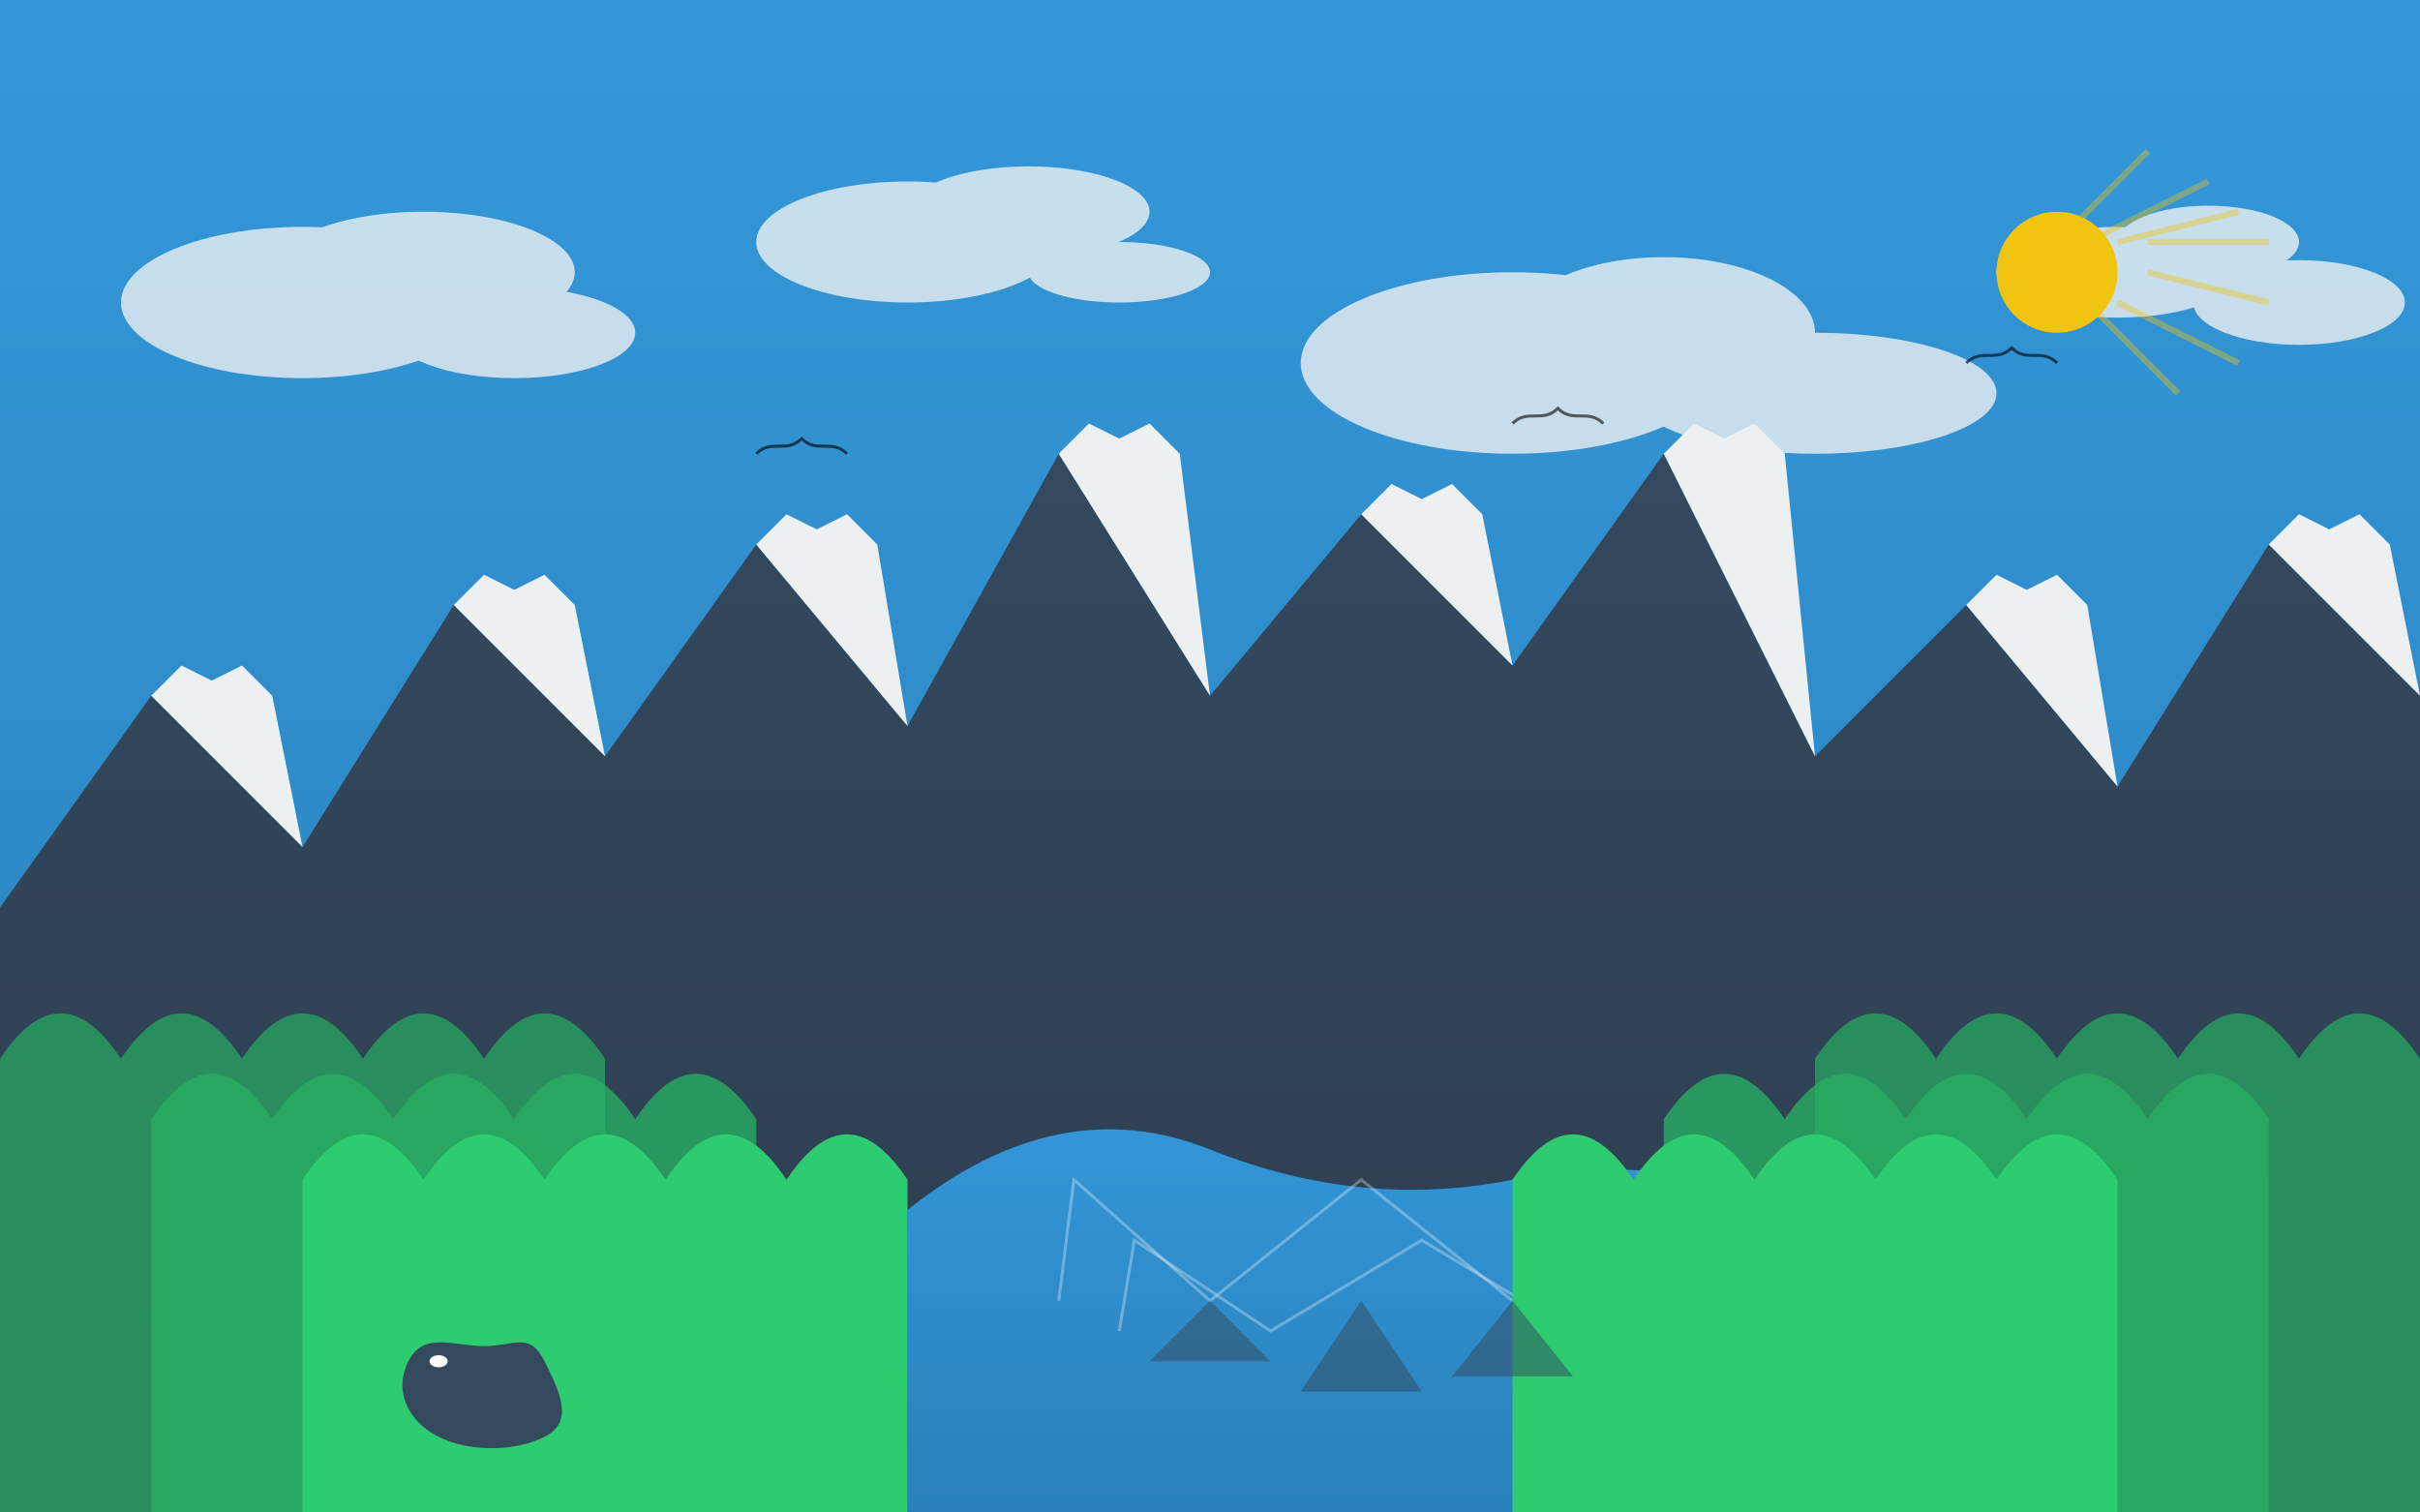 <svg xmlns="http://www.w3.org/2000/svg" viewBox="0 0 800 500">
  <rect x="0" y="0" width="800" height="500" fill="#333333" stroke="none"/>
  <!-- Sky Background -->
  <linearGradient id="sky-gradient" x1="0%" y1="0%" x2="0%" y2="100%">
    <stop offset="0%" stop-color="#3498db"/>
    <stop offset="100%" stop-color="#2980b9"/>
  </linearGradient>
  <rect width="800" height="500" fill="url(#sky-gradient)"/>
  
  <!-- Mountains -->
  <linearGradient id="mountain-gradient" x1="0%" y1="0%" x2="0%" y2="100%">
    <stop offset="0%" stop-color="#34495e"/>
    <stop offset="100%" stop-color="#2c3e50"/>
  </linearGradient>
  <path d="M0,300 L50,230 L100,280 L150,200 L200,250 L250,180 L300,240 L350,150 L400,230 L450,170 L500,220 L550,150 L600,250 L650,200 L700,260 L750,180 L800,230 L800,500 L0,500 Z" fill="url(#mountain-gradient)"/>
  
  <!-- Snow Caps -->
  <path d="M50,230 L60,220 L70,225 L80,220 L90,230 L100,280" fill="#ecf0f1"/>
  <path d="M150,200 L160,190 L170,195 L180,190 L190,200 L200,250" fill="#ecf0f1"/>
  <path d="M250,180 L260,170 L270,175 L280,170 L290,180 L300,240" fill="#ecf0f1"/>
  <path d="M350,150 L360,140 L370,145 L380,140 L390,150 L400,230" fill="#ecf0f1"/>
  <path d="M450,170 L460,160 L470,165 L480,160 L490,170 L500,220" fill="#ecf0f1"/>
  <path d="M550,150 L560,140 L570,145 L580,140 L590,150 L600,250" fill="#ecf0f1"/>
  <path d="M650,200 L660,190 L670,195 L680,190 L690,200 L700,260" fill="#ecf0f1"/>
  <path d="M750,180 L760,170 L770,175 L780,170 L790,180 L800,230" fill="#ecf0f1"/>
  
  <!-- Lake -->
  <linearGradient id="lake-gradient" x1="0%" y1="0%" x2="0%" y2="100%">
    <stop offset="0%" stop-color="#3498db"/>
    <stop offset="100%" stop-color="#2980b9"/>
  </linearGradient>
  <path d="M300,500 L600,500 L600,400 Q550,380 500,390 Q450,400 400,380 Q350,360 300,400 Z" fill="url(#lake-gradient)"/>
  
  <!-- Lake Reflections -->
  <path d="M350,430 L355,390 L400,430 L450,390 L500,430 L550,390 L555,430" fill="none" stroke="#fff" stroke-width="1" opacity="0.3"/>
  <path d="M370,440 L375,410 L420,440 L470,410 L520,440 L530,410 L535,440" fill="none" stroke="#fff" stroke-width="1" opacity="0.3"/>
  
  <!-- Forest Layer 1 (Back) -->
  <g fill="#27ae60">
    <path d="M0,500 L0,350 Q20,320 40,350 Q60,320 80,350 Q100,320 120,350 Q140,320 160,350 Q180,320 200,350 L200,500 Z" opacity="0.7"/>
    <path d="M600,500 L600,350 Q620,320 640,350 Q660,320 680,350 Q700,320 720,350 Q740,320 760,350 Q780,320 800,350 L800,500 Z" opacity="0.7"/>
  </g>
  
  <!-- Forest Layer 2 (Mid) -->
  <g fill="#27ae60">
    <path d="M50,500 L50,370 Q70,340 90,370 Q110,340 130,370 Q150,340 170,370 Q190,340 210,370 Q230,340 250,370 L250,500 Z" opacity="0.8"/>
    <path d="M550,500 L550,370 Q570,340 590,370 Q610,340 630,370 Q650,340 670,370 Q690,340 710,370 Q730,340 750,370 L750,500 Z" opacity="0.8"/>
  </g>
  
  <!-- Forest Layer 3 (Front) -->
  <g fill="#2ecc71">
    <path d="M100,500 L100,390 Q120,360 140,390 Q160,360 180,390 Q200,360 220,390 Q240,360 260,390 Q280,360 300,390 L300,500 Z"/>
    <path d="M500,500 L500,390 Q520,360 540,390 Q560,360 580,390 Q600,360 620,390 Q640,360 660,390 Q680,360 700,390 L700,500 Z"/>
  </g>
  
  <!-- Cradle Mountain Reflection in Lake -->
  <path d="M400,430 L380,450 L420,450 Z" fill="#34495e" opacity="0.5"/>
  <path d="M450,430 L430,460 L470,460 Z" fill="#34495e" opacity="0.5"/>
  <path d="M500,430 L480,455 L520,455 Z" fill="#34495e" opacity="0.5"/>
  
  <!-- Clouds -->
  <g fill="#ecf0f1" opacity="0.8">
    <ellipse cx="100" cy="100" rx="60" ry="25"/>
    <ellipse cx="140" cy="90" rx="50" ry="20"/>
    <ellipse cx="170" cy="110" rx="40" ry="15"/>
    
    <ellipse cx="500" cy="120" rx="70" ry="30"/>
    <ellipse cx="550" cy="110" rx="50" ry="25"/>
    <ellipse cx="600" cy="130" rx="60" ry="20"/>
    
    <ellipse cx="300" cy="80" rx="50" ry="20"/>
    <ellipse cx="340" cy="70" rx="40" ry="15"/>
    <ellipse cx="370" cy="90" rx="30" ry="10"/>
    
    <ellipse cx="700" cy="90" rx="40" ry="15"/>
    <ellipse cx="730" cy="80" rx="30" ry="12"/>
    <ellipse cx="760" cy="100" rx="35" ry="14"/>
  </g>
  
  <!-- Birds -->
  <path d="M250,150 C255,145 260,150 265,145 C270,150 275,145 280,150" fill="none" stroke="#000" stroke-width="1" opacity="0.6"/>
  <path d="M500,140 C505,135 510,140 515,135 C520,140 525,135 530,140" fill="none" stroke="#000" stroke-width="1" opacity="0.6"/>
  <path d="M650,120 C655,115 660,120 665,115 C670,120 675,115 680,120" fill="none" stroke="#000" stroke-width="1" opacity="0.6"/>
  
  <!-- Wombat Silhouette -->
  <path d="M180,450 C175,440 170,445 160,445 C150,445 140,440 135,450 C130,460 135,470 145,475 C155,480 170,480 180,475 C190,470 185,460 180,450" fill="#34495e"/>
  <ellipse cx="145" cy="450" rx="3" ry="2" fill="#fff"/>
  
  <!-- Sun Rays -->
  <g stroke="#f1c40f" opacity="0.4">
    <line x1="680" y1="80" x2="710" y2="50" stroke-width="2"/>
    <line x1="690" y1="80" x2="730" y2="60" stroke-width="2"/>
    <line x1="700" y1="80" x2="740" y2="70" stroke-width="2"/>
    <line x1="710" y1="80" x2="750" y2="80" stroke-width="2"/>
    <line x1="710" y1="90" x2="750" y2="100" stroke-width="2"/>
    <line x1="700" y1="100" x2="740" y2="120" stroke-width="2"/>
    <line x1="690" y1="100" x2="720" y2="130" stroke-width="2"/>
  </g>
  
  <!-- Sun -->
  <circle cx="680" cy="90" r="20" fill="#f1c40f"/>
</svg>

